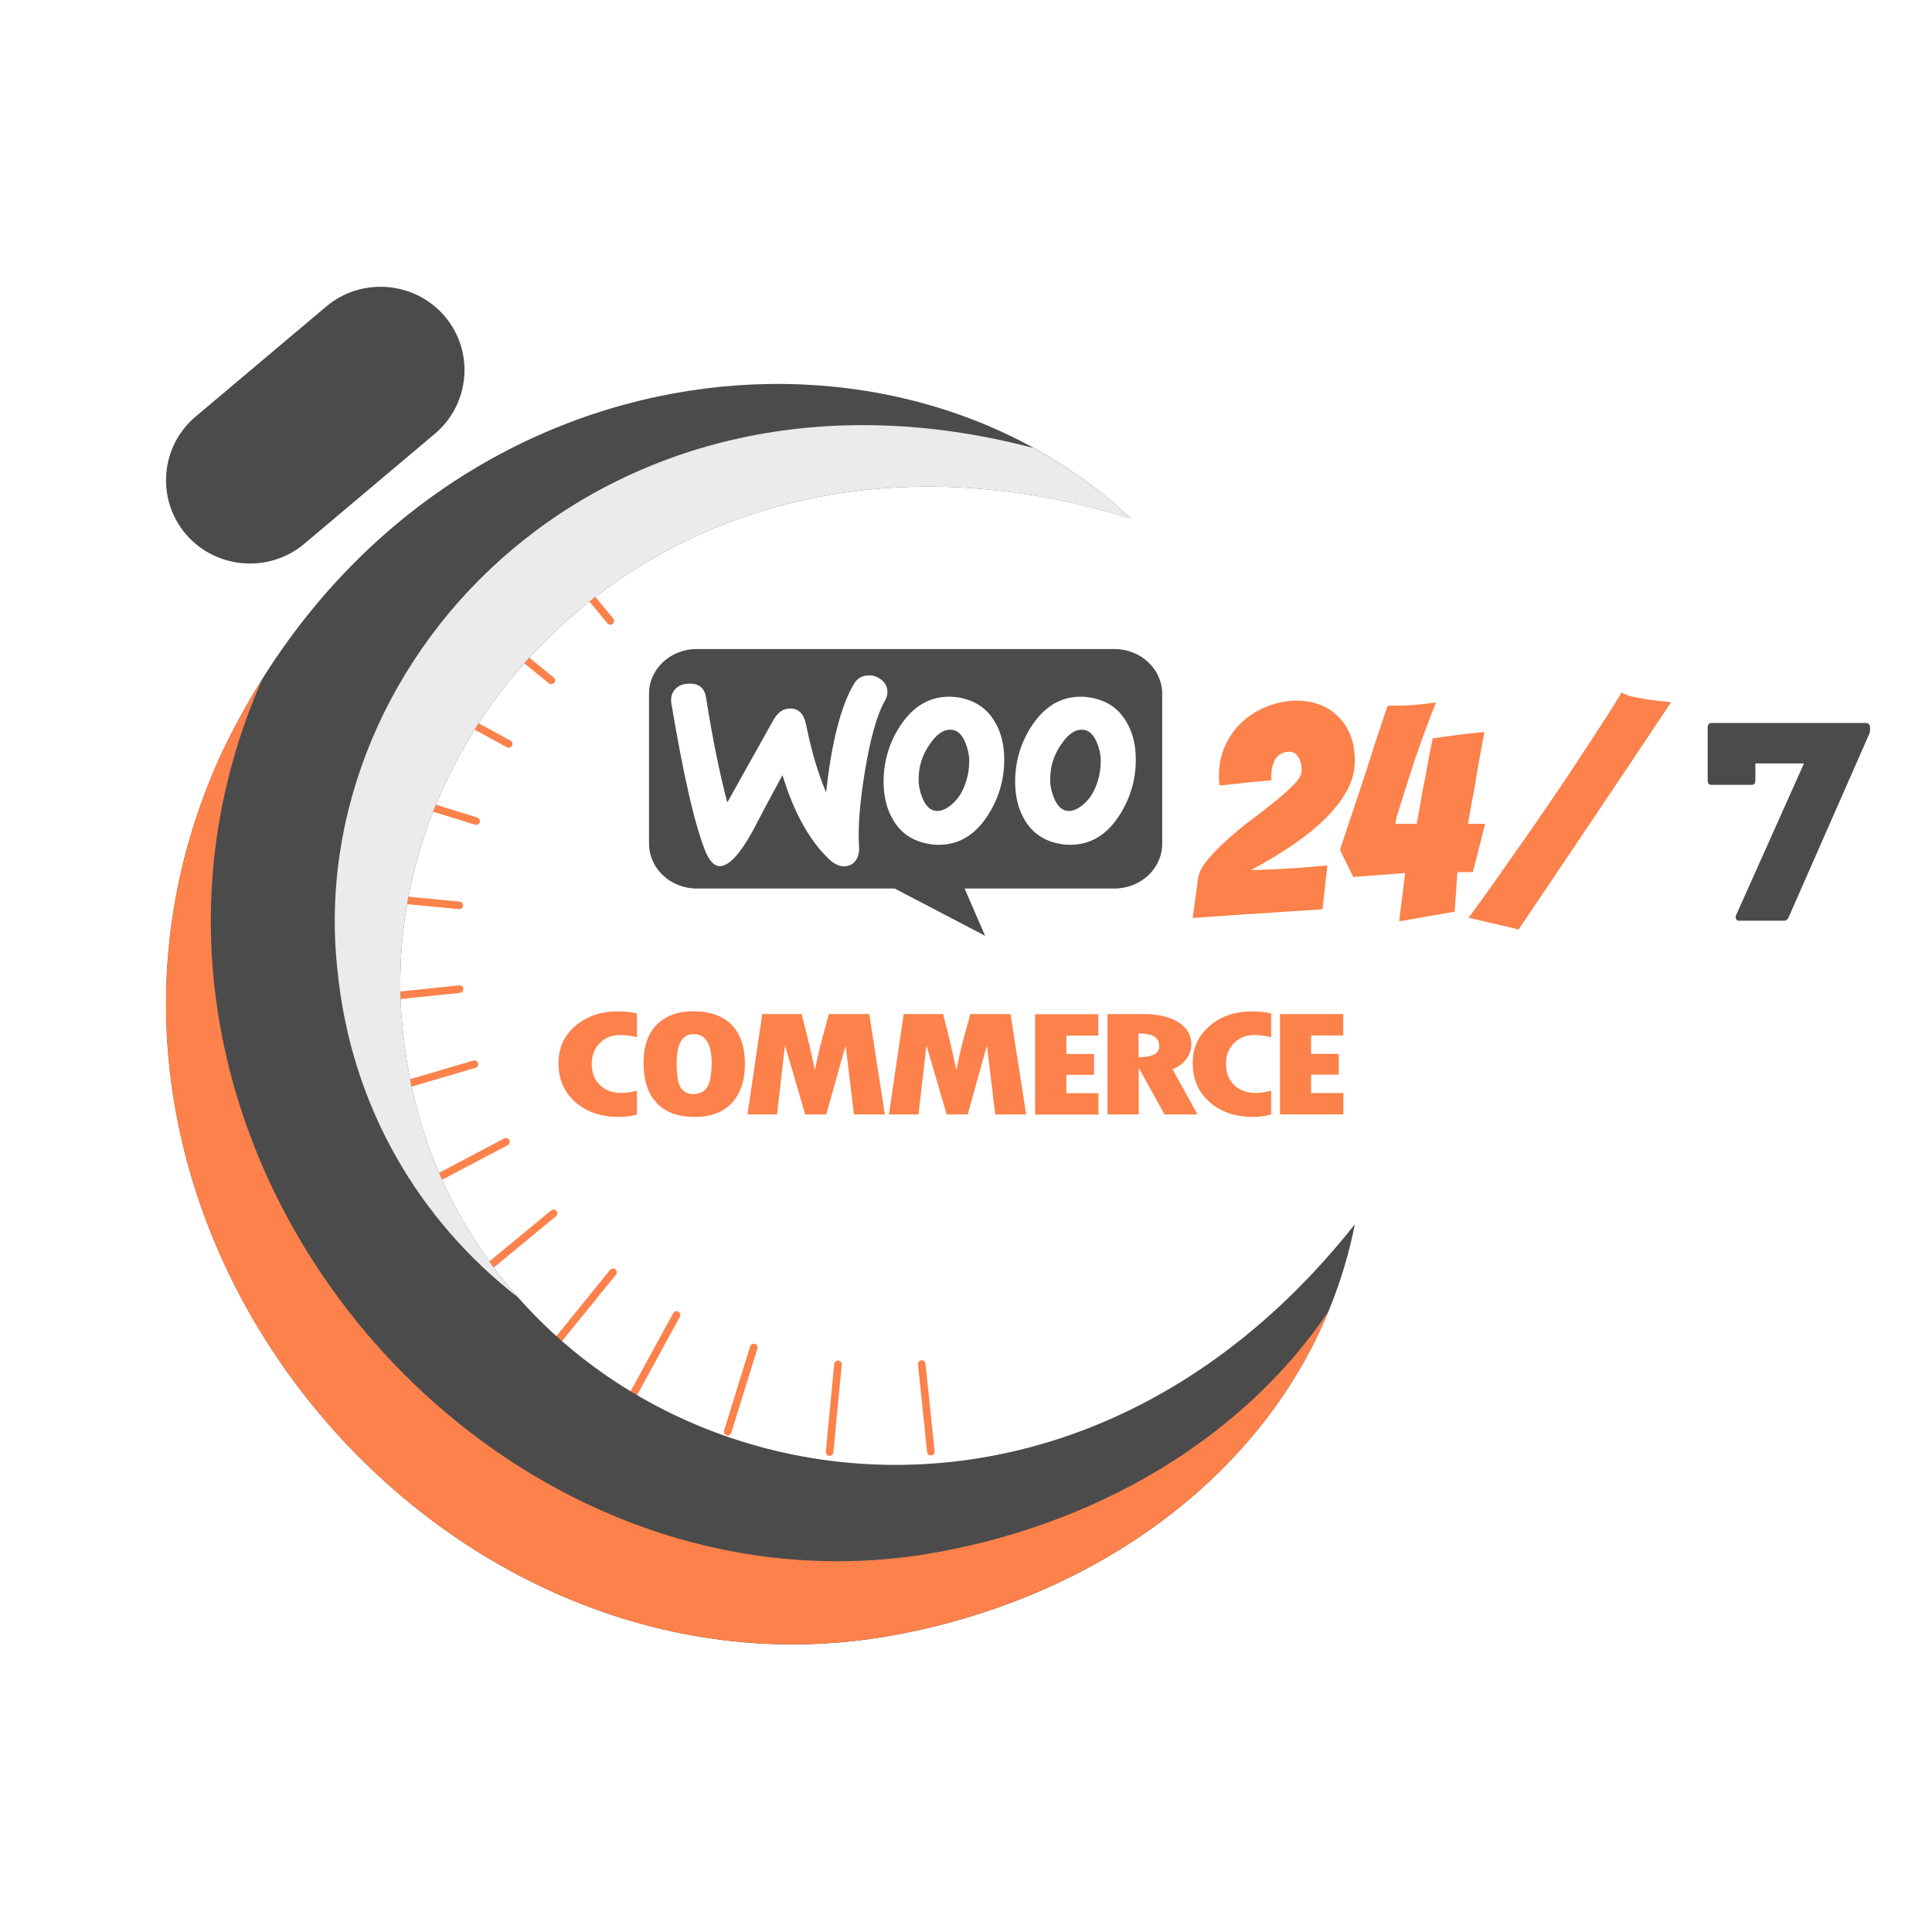 <svg width="128" height="128" viewBox="0 0 128 128" fill="none" xmlns="http://www.w3.org/2000/svg">
<rect width="128" height="128" fill="white"/>
<path d="M25.968 52.674L31.543 54.399" stroke="#FC814A" stroke-width="0.5" stroke-miterlimit="10" stroke-linecap="round"/>
<path d="M48.212 94.851L49.938 89.275" stroke="#FC814A" stroke-width="0.5" stroke-miterlimit="10" stroke-linecap="round"/>
<path d="M28.356 78.372L33.518 75.649" stroke="#FC814A" stroke-width="0.5" stroke-miterlimit="10" stroke-linecap="round"/>
<path d="M31.993 41.401L36.526 45.078" stroke="#FC814A" stroke-width="0.5" stroke-miterlimit="10" stroke-linecap="round"/>
<path d="M36.937 88.825L40.613 84.293" stroke="#FC814A" stroke-width="0.5" stroke-miterlimit="10" stroke-linecap="round"/>
<path d="M61.066 90.371L61.672 96.176" stroke="#FC814A" stroke-width="0.5" stroke-miterlimit="10" stroke-linecap="round"/>
<path d="M24.643 66.138L30.447 65.532" stroke="#FC814A" stroke-width="0.5" stroke-miterlimit="10" stroke-linecap="round"/>
<path d="M28.581 46.494L33.703 49.289" stroke="#FC814A" stroke-width="0.5" stroke-miterlimit="10" stroke-linecap="round"/>
<path d="M42.029 92.239L44.824 87.115" stroke="#FC814A" stroke-width="0.5" stroke-miterlimit="10" stroke-linecap="round"/>
<path d="M25.83 72.153L31.43 70.507" stroke="#FC814A" stroke-width="0.5" stroke-miterlimit="10" stroke-linecap="round"/>
<path d="M36.72 36.635L40.434 41.137" stroke="#FC814A" stroke-width="0.5" stroke-miterlimit="10" stroke-linecap="round"/>
<path d="M32.172 84.101L36.674 80.387" stroke="#FC814A" stroke-width="0.5" stroke-miterlimit="10" stroke-linecap="round"/>
<path d="M55.517 90.395L54.962 96.205" stroke="#FC814A" stroke-width="0.5" stroke-miterlimit="10" stroke-linecap="round"/>
<path d="M24.614 59.426L30.424 59.982" stroke="#FC814A" stroke-width="0.5" stroke-miterlimit="10" stroke-linecap="round"/>
<path d="M74.91 34.352C58.741 19.068 27.488 22.911 14.657 49.953C0.926 79.951 28.162 113.234 58.29 108.495C73.596 106.021 86.802 95.976 89.766 81.105C67.187 109.667 29.461 96.454 26.694 68.312C24.373 46.928 45.656 25.314 74.91 34.352Z" fill="#4B4B4B"/>
<path d="M34.334 85.966C30.167 81.251 27.376 75.229 26.695 68.31C24.371 46.929 45.654 25.313 74.908 34.355C72.97 32.523 70.813 30.965 68.494 29.686C40.307 22.261 20.081 43.359 22.352 64.233C23.246 73.35 27.807 80.9 34.334 85.966Z" fill="#EBEBEB"/>
<path d="M58.286 108.492C71.529 106.349 83.197 98.547 88.031 86.857C82.231 95.484 72.287 101.196 61.252 102.983C31.31 107.689 4.222 74.851 17.378 44.989C16.395 46.539 15.485 48.199 14.656 49.949C0.924 79.954 28.16 113.231 58.286 108.492Z" fill="#FC814A"/>
<path d="M20.158 36.03L28.815 28.734C31.149 26.767 31.439 23.262 29.458 20.945C27.478 18.627 23.949 18.34 21.616 20.306L12.959 27.601C10.624 29.568 10.336 33.073 12.315 35.391C14.295 37.709 17.824 37.996 20.158 36.03Z" fill="#4B4B4B"/>
<path d="M82.4 60.58C81.32 60.66 80.193 60.74 79.02 60.82L79.36 58.3C79.4 57.887 79.6 57.46 79.96 57.02C80.333 56.567 80.773 56.113 81.28 55.66C81.787 55.193 82.327 54.747 82.9 54.32C83.487 53.88 84.027 53.46 84.52 53.06C85.013 52.66 85.42 52.293 85.74 51.96C86.073 51.613 86.24 51.313 86.24 51.06C86.24 50.66 86.16 50.353 86 50.14C85.853 49.913 85.667 49.8 85.44 49.8C85.213 49.8 85.013 49.853 84.84 49.96C84.68 50.053 84.553 50.18 84.46 50.34C84.38 50.5 84.32 50.673 84.28 50.86C84.24 51.047 84.22 51.233 84.22 51.42V51.62C84.22 51.66 84.227 51.687 84.24 51.7C83.88 51.727 83.507 51.76 83.12 51.8C82.787 51.827 82.413 51.867 82 51.92C81.6 51.96 81.2 52 80.8 52.04C80.787 51.933 80.773 51.827 80.76 51.72C80.76 51.6 80.76 51.493 80.76 51.4C80.76 50.613 80.913 49.913 81.22 49.3C81.527 48.673 81.92 48.153 82.4 47.74C82.893 47.313 83.447 46.987 84.06 46.76C84.687 46.533 85.307 46.42 85.92 46.42C86.427 46.42 86.907 46.5 87.36 46.66C87.827 46.82 88.233 47.067 88.58 47.4C88.94 47.72 89.227 48.133 89.44 48.64C89.653 49.133 89.76 49.727 89.76 50.42C89.76 51.087 89.587 51.74 89.24 52.38C88.893 53.007 88.413 53.627 87.8 54.24C87.187 54.84 86.46 55.427 85.62 56C84.78 56.573 83.867 57.12 82.88 57.64C83.24 57.64 83.7 57.627 84.26 57.6C84.833 57.573 85.413 57.54 86 57.5C86.6 57.447 87.247 57.393 87.94 57.34L87.62 60.24C87.3 60.267 86.933 60.293 86.52 60.32C86.12 60.347 85.687 60.373 85.22 60.4C84.767 60.427 84.293 60.46 83.8 60.5C83.32 60.527 82.853 60.553 82.4 60.58ZM92.696 61.04L93.096 57.84L89.656 58.1L88.776 56.3C89.216 54.98 89.636 53.72 90.036 52.52C90.209 52.013 90.383 51.493 90.556 50.96C90.729 50.413 90.896 49.887 91.056 49.38C91.229 48.873 91.389 48.393 91.536 47.94C91.683 47.487 91.816 47.093 91.936 46.76C92.496 46.76 93.023 46.747 93.516 46.72C94.023 46.68 94.563 46.62 95.136 46.54C94.643 47.78 94.183 49.027 93.756 50.28C93.343 51.533 92.936 52.807 92.536 54.1C92.523 54.193 92.509 54.273 92.496 54.34C92.483 54.407 92.463 54.487 92.436 54.58H93.856C93.869 54.487 93.896 54.34 93.936 54.14C93.976 53.927 94.023 53.68 94.076 53.4C94.129 53.12 94.183 52.813 94.236 52.48C94.303 52.147 94.369 51.807 94.436 51.46C94.569 50.687 94.729 49.84 94.916 48.92C95.343 48.853 95.776 48.793 96.216 48.74C96.576 48.687 96.949 48.64 97.336 48.6C97.723 48.56 98.056 48.527 98.336 48.5C98.323 48.633 98.283 48.86 98.216 49.18C98.163 49.5 98.096 49.86 98.016 50.26C97.949 50.66 97.876 51.087 97.796 51.54C97.729 51.993 97.656 52.42 97.576 52.82C97.496 53.22 97.429 53.58 97.376 53.9C97.323 54.22 97.283 54.447 97.256 54.58H98.396L97.576 57.78H96.556L96.376 60.4L92.696 61.04ZM104.476 55.84C103.222 57.707 101.936 59.62 100.616 61.58L97.296 60.8C97.589 60.413 97.969 59.893 98.436 59.24C98.916 58.573 99.442 57.827 100.016 57C100.602 56.173 101.222 55.287 101.876 54.34C102.529 53.393 103.182 52.433 103.836 51.46C104.489 50.473 105.122 49.507 105.736 48.56C106.362 47.613 106.929 46.72 107.436 45.88C107.556 45.96 107.749 46.04 108.016 46.12C108.296 46.187 108.596 46.247 108.916 46.3C109.249 46.353 109.576 46.4 109.896 46.44C110.229 46.467 110.502 46.493 110.716 46.52C110.316 47.12 109.862 47.8 109.356 48.56C108.862 49.307 108.342 50.087 107.796 50.9C107.249 51.713 106.689 52.547 106.116 53.4C105.556 54.24 105.009 55.053 104.476 55.84Z" fill="#FC814A"/>
<path d="M115.218 61C115.124 61 115.058 60.96 115.018 60.88C114.978 60.8 114.978 60.72 115.018 60.64L119.518 50.58H116.298V51.72C116.298 51.907 116.204 52 116.018 52H113.418C113.231 52 113.138 51.907 113.138 51.72V48.18C113.138 47.993 113.231 47.9 113.418 47.9H123.618C123.711 47.9 123.778 47.927 123.818 47.98C123.871 48.02 123.898 48.087 123.898 48.18V48.3C123.898 48.38 123.891 48.453 123.878 48.52C123.864 48.573 123.844 48.627 123.818 48.68L118.498 60.78C118.471 60.847 118.431 60.9 118.378 60.94C118.324 60.98 118.258 61 118.178 61H115.218Z" fill="#4B4B4B"/>
<path fill-rule="evenodd" clip-rule="evenodd" d="M73.831 43H46.156C44.404 43 42.986 44.344 43 45.975V55.893C43 57.537 44.418 58.868 46.169 58.868H59.277L65.268 62L63.906 58.868H73.831C75.582 58.868 77 57.537 77 55.893V45.975C77 44.331 75.582 43 73.831 43ZM45.572 45.297C45.183 45.323 44.891 45.453 44.696 45.701C44.502 45.936 44.432 46.236 44.474 46.575C45.294 51.469 46.058 54.771 46.767 56.48C47.045 57.106 47.365 57.407 47.74 57.38C48.324 57.341 49.019 56.584 49.839 55.11C50.27 54.275 50.937 53.022 51.841 51.352C52.591 53.818 53.62 55.671 54.913 56.911C55.274 57.263 55.649 57.42 56.011 57.394C56.331 57.367 56.581 57.211 56.748 56.924C56.886 56.676 56.942 56.389 56.914 56.062C56.831 54.875 56.956 53.218 57.304 51.091C57.665 48.898 58.11 47.319 58.652 46.38C58.763 46.184 58.805 45.988 58.791 45.753C58.763 45.453 58.624 45.205 58.36 45.01C58.096 44.814 57.804 44.722 57.484 44.749C57.081 44.775 56.775 44.957 56.567 45.323C55.705 46.797 55.093 49.185 54.732 52.5C54.204 51.247 53.759 49.773 53.411 48.037C53.259 47.267 52.883 46.902 52.272 46.941C51.855 46.967 51.507 47.228 51.229 47.724L48.185 53.166C47.685 51.273 47.212 48.964 46.781 46.236C46.684 45.558 46.281 45.245 45.572 45.297ZM72.357 46.236C73.344 46.432 74.081 46.928 74.581 47.75C75.026 48.455 75.249 49.303 75.249 50.321C75.249 51.665 74.887 52.892 74.164 54.014C73.33 55.319 72.246 55.971 70.898 55.971C70.662 55.971 70.411 55.945 70.147 55.893C69.16 55.697 68.424 55.201 67.923 54.379C67.478 53.661 67.256 52.8 67.256 51.795C67.256 50.451 67.618 49.225 68.34 48.115C69.188 46.81 70.272 46.158 71.607 46.158C71.843 46.158 72.093 46.184 72.357 46.236ZM71.774 53.296C72.288 52.865 72.635 52.226 72.83 51.365C72.886 51.065 72.927 50.738 72.927 50.399C72.927 50.021 72.844 49.616 72.677 49.212C72.469 48.703 72.191 48.429 71.857 48.363C71.357 48.272 70.87 48.533 70.411 49.172C70.036 49.668 69.8 50.19 69.675 50.725C69.605 51.026 69.577 51.352 69.577 51.678C69.577 52.056 69.661 52.461 69.828 52.865C70.036 53.374 70.314 53.648 70.648 53.714C70.995 53.779 71.371 53.635 71.774 53.296ZM65.866 47.75C65.366 46.928 64.615 46.432 63.642 46.236C63.378 46.184 63.128 46.158 62.891 46.158C61.557 46.158 60.473 46.81 59.625 48.115C58.902 49.225 58.541 50.451 58.541 51.795C58.541 52.8 58.763 53.661 59.208 54.379C59.708 55.201 60.445 55.697 61.432 55.893C61.696 55.945 61.946 55.971 62.182 55.971C63.531 55.971 64.615 55.319 65.449 54.014C66.172 52.892 66.533 51.665 66.533 50.321C66.533 49.303 66.311 48.455 65.866 47.75ZM64.115 51.365C63.92 52.226 63.572 52.865 63.058 53.296C62.655 53.635 62.28 53.779 61.932 53.714C61.599 53.648 61.321 53.374 61.112 52.865C60.945 52.461 60.862 52.056 60.862 51.678C60.862 51.352 60.89 51.026 60.959 50.725C61.084 50.19 61.321 49.668 61.696 49.172C62.155 48.533 62.641 48.272 63.142 48.363C63.475 48.429 63.753 48.703 63.962 49.212C64.129 49.616 64.212 50.021 64.212 50.399C64.212 50.738 64.184 51.065 64.115 51.365Z" fill="#4B4B4B"/>
<path fill-rule="evenodd" clip-rule="evenodd" d="M38.125 67.966C37.371 68.611 37 69.431 37 70.427C37 71.491 37.371 72.36 38.114 73.014C38.856 73.668 39.824 74 41.028 74C41.377 74 41.77 73.951 42.198 73.844V72.262C41.804 72.36 41.467 72.409 41.174 72.409C40.578 72.409 40.105 72.233 39.745 71.891C39.385 71.54 39.205 71.071 39.205 70.476C39.205 69.919 39.385 69.46 39.734 69.109C40.094 68.748 40.533 68.572 41.073 68.572C41.422 68.572 41.793 68.621 42.198 68.718V67.137C41.827 67.049 41.41 67.01 40.971 67.01C39.824 67 38.879 67.322 38.125 67.966ZM45.933 67C44.898 67 44.088 67.303 43.503 67.898C42.918 68.494 42.637 69.333 42.637 70.407C42.637 71.569 42.929 72.457 43.503 73.073C44.077 73.688 44.92 74 46.023 74C47.092 74 47.913 73.688 48.487 73.073C49.061 72.457 49.353 71.589 49.353 70.476C49.353 69.363 49.061 68.504 48.476 67.898C47.879 67.303 47.035 67 45.933 67ZM46.822 72.077C46.619 72.35 46.316 72.487 45.933 72.487C45.573 72.487 45.303 72.35 45.112 72.077C44.92 71.803 44.83 71.257 44.83 70.427C44.83 69.148 45.202 68.513 45.956 68.513C46.743 68.513 47.148 69.158 47.148 70.456C47.137 71.257 47.024 71.803 46.822 72.077ZM54.911 67.186L54.506 68.679C54.405 69.06 54.303 69.451 54.213 69.851L53.988 70.886C53.775 69.851 53.482 68.621 53.111 67.186H50.501L49.522 73.834H51.48L52.008 69.255L53.347 73.834H54.742L56.025 69.265L56.576 73.834H58.624L57.589 67.186H54.911ZM64.283 67.186L63.878 68.679C63.776 69.06 63.675 69.451 63.585 69.851L63.36 70.886C63.146 69.851 62.854 68.621 62.483 67.186H59.872L58.894 73.834H60.851L61.38 69.255L62.719 73.834H64.114L65.385 69.265L65.936 73.834H67.984L66.949 67.186H64.283ZM70.65 71.208H72.484V69.831H70.65V68.611H72.766V67.195H68.58V73.844H72.777V72.428H70.65V71.208ZM78.605 70.153C78.818 69.851 78.931 69.538 78.931 69.216C78.931 68.591 78.65 68.094 78.087 67.732C77.524 67.371 76.748 67.186 75.781 67.186H73.373V73.834H75.443V70.808H75.477L77.153 73.834H79.336L77.682 70.837C78.076 70.681 78.391 70.456 78.605 70.153ZM75.432 70.046V68.464C75.927 68.474 76.276 68.543 76.489 68.679C76.703 68.816 76.804 69.031 76.804 69.343C76.804 69.802 76.343 70.036 75.432 70.046ZM80.145 67.966C79.392 68.611 79.021 69.431 79.021 70.427C79.021 71.491 79.392 72.36 80.135 73.014C80.877 73.668 81.844 74 83.049 74C83.397 74 83.791 73.951 84.218 73.844V72.262C83.825 72.36 83.487 72.409 83.195 72.409C82.599 72.409 82.126 72.233 81.766 71.891C81.406 71.54 81.226 71.071 81.226 70.476C81.226 69.919 81.406 69.46 81.754 69.109C82.115 68.748 82.553 68.572 83.093 68.572C83.442 68.572 83.814 68.621 84.218 68.718V67.137C83.847 67.049 83.431 67.01 82.993 67.01C81.856 67 80.9 67.322 80.145 67.966ZM86.863 72.409V71.198H88.696V69.822H86.863V68.601H88.989V67.186H84.804V73.834H89V72.418H86.863V72.409Z" fill="#FC814A"/>
</svg>
